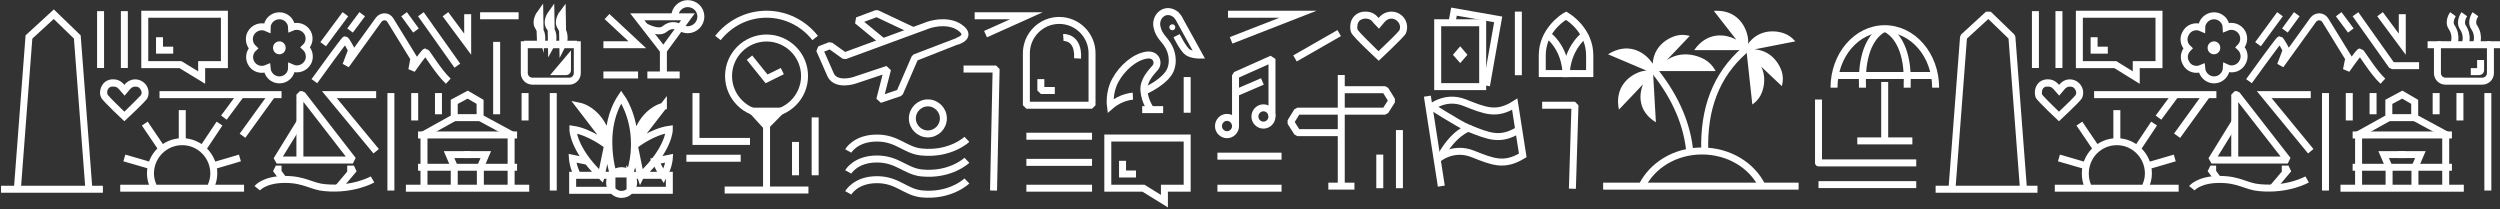 <svg version="1.2" xmlns="http://www.w3.org/2000/svg" viewBox="0 0 967 81" width="967" height="81">
	<rect x="0" y="0" width="967" height="81" fill="#333333" stroke="none"/>
	<title>Folder 1</title>
	<style>
		.s0 { fill: none;stroke: #fff;stroke-miterlimit:1;stroke-width: 2.7 } 
		.s1 { fill: none;stroke: #fff;stroke-miterlimit:10;stroke-width: 2.7 } 
		.s2 { fill: none;stroke: #fff;stroke-linejoin: round;stroke-width: 2.7 } 
		.s3 { fill: none;stroke: #fff;stroke-linecap: square;stroke-miterlimit:10;stroke-width: 2.7 } 
		.s4 { fill: none;stroke: #fff;stroke-miterlimit:10;stroke-width: 2.7 } 
		.s5 { fill: none;stroke: #fff;stroke-miterlimit:10;stroke-width: 2.7 } 
		.s6 { fill: #fff } 
		.s7 { fill: none;stroke: #fff;stroke-miterlimit:10;stroke-width: 2.7 } 
		.s8 { fill: #fff } 
		.s9 { fill: none;stroke: #fff;stroke-miterlimit:10;stroke-width: 2.7 } 
		.s10 { fill: #fff;stroke: #fff;stroke-miterlimit:10;stroke-width: 2.7 } 
		.s11 { fill: none;stroke: #fff;stroke-miterlimit:10;stroke-width: 2.7 } 
		.s12 { fill: none;stroke: #fff;stroke-miterlimit:10;stroke-width: 2.7 } 
		.s13 { fill: #fff } 
		.s14 { fill: none;stroke: #fff;stroke-linejoin: round;stroke-width: 2.7 } 
		.s15 { fill: #fff } 
		.s16 { fill: none;stroke: #fff;stroke-miterlimit:10;stroke-width: 2.7 } 
		.s17 { fill: none;stroke: #fff;stroke-linecap: square;stroke-miterlimit:10;stroke-width: 2.7 } 
		.s18 { fill: none;stroke: #fff;stroke-miterlimit:1;stroke-width: 2.7 } 
		.s19 { fill: none;stroke: #fff;stroke-miterlimit:1;stroke-width: 2.9 } 
	</style>
	<g id="Folder 1">
		<path id="Path 713" class="s0" d="m341.6 16.2l-10-8.2 7.5-2.8 14.2 6.7"/>
		<path id="Path 713" fill-rule="evenodd" class="s0" d="m358 10.1c0 0 5.6-2.5 11.1-0.6 2 0.7 7.5 4.1 1.3 6.4-0.1 0-16.5 6.4-16.5 6.4l-5.9 13.6-7.7 2.6 3-11.7-12.9 4.3c0 0-6.7 2.2-9-1.9l-4.4-10 4.1-1.6 5.6 4z"/>
		<path id="Path 714" class="s1" d="m157 72.8h47.7"/>
		<path id="Path 715" class="s2" d="m161.7 52.2h38.3"/>
		<path id="Path 716" class="s1" d="m197.7 72.8v-20.8l-12-6.5v-6.1l-4.8-2.8-5.2 2.8v6.1l-11.7 6.5v20.8"/>
		<path id="Path 716" class="s1" d="m175.7 45.5h10"/>
		<path id="Path 716" class="s1" d="m185.8 64.7v8.1"/>
		<path id="Path 716" class="s1" d="m175.7 72.8v-8.1"/>
		<path id="Path 717" class="s2" d="m161.7 64.7h38.3"/>
		<path id="Path 718" class="s3" d="m175.8 64.7l-2.1-4.9h7"/>
		<path id="Path 718" class="s3" d="m185.8 64.7l2.1-4.9h-7.2"/>
		<path id="Path 719" fill-rule="evenodd" class="s4" d="m226.8 62.3l-5.4-1.1c0 0 0.2 3.4 2 6.6h8.9q0.1 0.1 0.3 0.3l0.1-0.3h4v0.1c-0.6 0.7-0.9 1.7-0.9 2.7 0 1 0.3 1.9 0.9 2.7v0.3h-15.2v-5.8h1.9q0.1 0.2 0.2 0.3m21.8-11.6c0 3.3-0.6 6.9-1.8 10.7-0.8-0.7-2-1.2-3.2-1.2-1.2 0-2.4 0.5-3.2 1.3-0.1-0.2-1.6-5.1-1.7-11.6q0-0.1 0-0.2c-0.1-5.5 0.9-12.1 4.8-18 0 0 5.1 7 5.1 17.9q0 0.2 0 0.3v-0.1q0.1 0.3 0 0.7 0 0 0 0zm-8.2 10.8q0 0 0 0h6.4q0 0 0-0.1 0.3 0.3 0.5 0.6h-0.4v5.8h0.2c-0.9 1-2.1 1.6-3.5 1.6-1.5 0-2.9-0.8-3.7-1.9v-5.4q0.2-0.4 0.5-0.6 0 0 0 0zm21.7-17.3c0 0 0.1 7.5-10.8 17.8h-0.4l-2.3-11.3q0-0.1 0-0.2c0.6-0.5 7-5.4 13.5-6.3zm-10.8 17.8h8.3l0.2 0.3q0.1-0.2 0.1-0.3h2.2v5.8h-15c0.7-0.8 1.2-1.9 1.2-3 0-1.1-0.4-2-1-2.8h3.6l0.1 0.3q0.1-0.2 0.3-0.3zm-26.5-17.8c6.7 1 13.4 6.3 13.4 6.3l-2.4 11.5h-0.4c-10.7-10.3-10.6-17.8-10.6-17.8zm31.9 12.3l5.4-1.1c0 0-0.2 3.4-2.2 6.6h-0.3zm3.1-21.2l-11.2 14.5q0-0.1 0-0.2c2.4-12.5 11.2-14.3 11.2-14.3zm-32.3 0c0 0 8.8 1.8 11.2 14.4q0 0.1 0 0.2zm-1-23.8v11c0 1.7-1.4 3.1-3.1 3.1h-14.2c-1.8 0-3.2-1.4-3.2-3.1v-11h6.3l-0.2-5.6c1.4 3.1 0.2 5.6 0.2 5.6zm-7.6 10.4h3.3c0.3 0 0.5-0.2 0.5-0.5v-4zm-6.8-16q-0.2-0.6-0.6-1.2c-1.5-2.2 0.5-5 0.5-5zm4.3-0.2q-0.2-0.5-0.6-1c-1.5-2.2 0.5-5 0.5-5zm0.1 5.7l-0.1-5.7c1.5 3.2 0.1 5.7 0.1 5.7zm4.3-5.5q-0.3-0.7-0.7-1.3c-1.5-2.2 0.6-5 0.6-5zm0.1 5.4l-0.1-5.4c1.3 3.1 0.1 5.4 0.1 5.4zm-15 0h20.5"/>
		<path id="Path 720" class="s0" d="m173.4 31.4c-3.8-3.5-8.4-11.3-8.8-11.3-0.5 0-5.3 6.9-5.3 6.9l0.8-4.4-9.1-14.8c-1-1.7-3.3-1.7-4.5-0.2l-12.7 17.6 2.2-5.8c0 0-2.1-4-2.5-4-0.3 0-8.9 11.8-11.9 16"/>
		<path id="Path 720" class="s0" d="m116 47.3l-9 14.6h9"/>
		<path id="Path 720" class="s0" d="m109.5 69.2l-2.8-3.8h2.2"/>
		<path id="Path 720" class="s0" d="m134.3 65.4h2.6l-6.1 7.2"/>
		<path id="Path 720" class="s0" d="m144.1 69.4c0 0-7.3 4.2-18.3 3.2-5.3-0.4-7.9-3.2-15.6-3.2-8 0-10.7 3.4-10.7 3.4"/>
		<path id="Path 720" fill-rule="evenodd" class="s0" d="m116 61.9h20.5l-19.6-25.3h-0.9z"/>
		<path id="Path 721" fill-rule="evenodd" class="s5" d="m118.1 18.3c1.5-1.4 1.9-3.7 0.9-5.6-1.2-2.2-3.9-3.1-6.2-2.1-0.1-2.5-2.2-4.5-4.7-4.5-2.7 0-4.8 2.1-4.8 4.7-2.4-1.1-5.2-0.1-6.4 2.3-0.9 1.9-0.4 4.2 1.1 5.6-1.5 1.4-1.9 3.7-0.9 5.6 1.2 2.3 3.9 3.1 6.2 2.1 0.2 2.5 2.2 4.5 4.8 4.5 2.6 0 4.7-2.1 4.7-4.7 2.4 1.1 5.2 0.1 6.4-2.3 0.9-1.9 0.4-4.2-1.1-5.6z"/>
		<path id="Path 722" class="s6" d="m110.5 18.5c0 1.4-1.1 2.5-2.4 2.5-1.4 0-2.5-1.1-2.5-2.5 0-1.4 1.1-2.5 2.5-2.5 1.3 0 2.4 1.1 2.4 2.5z"/>
		<path id="Path 723" class="s0" d="m70.5 54.8v-12.2"/>
		<path id="Path 723" class="s0" d="m82.6 64.1l10.2-3"/>
		<path id="Path 723" class="s0" d="m78.7 57.1l6.2-9.3"/>
		<path id="Path 723" class="s0" d="m58.4 64.1l-10.3-3"/>
		<path id="Path 723" class="s0" d="m62.3 57.1l-6.3-9.3"/>
		<path id="Path 723" class="s0" d="m81.6 72c0.7-1.5 1.1-3.2 1.1-4.9 0-6.8-5.5-12.3-12.2-12.3-6.8 0-12.3 5.5-12.3 12.3 0 1.7 0.4 3.4 1.1 4.9"/>
		<path id="Path 723" class="s0" d="m46.5 72.8h47.9"/>
		<path id="Path 724" class="s4" d="m67 19.4h-5.3v-5"/>
		<path id="Path 724" fill-rule="evenodd" class="s4" d="m86.8 5.5h-30.8v19.5h13.8l8.2 5v-5h8.8z"/>
		<path id="Path 725" class="s0" d="m151.2 36v37.7"/>
		<path id="Path 725" class="s0" d="m384.3 73.7l1-47h-12.6"/>
		<path id="Path 725" class="s0" d="m160.4 36v10.6"/>
		<path id="Path 725" class="s0" d="m169.6 36v8.2"/>
		<path id="Path 725" class="s0" d="m38.9 4.3v22"/>
		<path id="Path 725" class="s0" d="m48.1 4.3v22"/>
		<path id="Path 725" class="s0" d="m214 36v37.7"/>
		<path id="Path 725" class="s0" d="m203.1 36v10.6"/>
		<path id="Path 726" class="s4" d="m269.2 36v10.6 8.1h20.9"/>
		<path id="Path 727" fill-rule="evenodd" class="s0" d="m192.1 16.2v28m-6.4-38.1h14.9m32.8 22.9h13.4m18.7 32.2h21m-151.1-49.4l4.7-6.3m-15.1 11.6l8.6-11.6m-47 40l6.6-8.9m0.6 15.9l11.5-15.9m55.6-24.8l-4.6-6.3m20.6 19.9l-14.1-19.9"/>
		<path id="Path 728" class="s4" d="m172.3 5.5l8.6 11.6v-11.6"/>
		<path id="Path 729" class="s0" d="m61.7 36.6h47.2"/>
		<path id="Path 730" class="s4" d="m145.5 36.6h-18.1l18.1 21.9"/>
		<path id="Path 731" class="s7" d="m34.3 72.1l-4.4-57.8-9.1-8.8-9.6 8.8-4.4 57.8"/>
		<path id="Path 731" class="s7" d="m0.4 73.2h39.4"/>
		<path id="Path 732" fill-rule="evenodd" class="s8" d="m48 32.7q0 0 0.1 0.1 0.1 0 0.1-0.1c1.1-1.3 2.6-2 4.1-2q1.8 0 3.3 1.2c1.6 1.3 2.5 3.8 1.4 6.1-0.6 1.2-8.9 8.9-8.9 8.9 0 0-8.5-7.9-9-9.2-0.2-0.4-0.3-0.9-0.4-1.4 0-0.3-0.2-2.8 1.9-4.6 0.8-0.6 1.7-0.9 2.6-1q0.4 0 0.7 0 2.4 0 4.1 2zm-4.5 0.8c-0.7 0-1 0.2-1.2 0.4-0.8 0.6-0.9 1.5-0.8 2.2v0.1c0 0 0.1 0.2 0.1 0.4 0.7 0.9 3.6 3.8 6.5 6.6 2.9-2.8 5.8-5.7 6.5-6.5 0.5-1.2-0.2-2.2-0.7-2.7-0.6-0.5-1.2-0.5-1.6-0.5-0.7 0-1.4 0.3-1.9 0.9l-0.1 0.1-2.1 2.5-2.1-2.4-0.2-0.2c-0.6-0.7-1.2-0.9-2-0.9q-0.2 0-0.4 0z"/>
		<path id="Path 733" class="s4" d="m256.6 19.5v9.5"/>
		<path id="Path 733" class="s4" d="m250.4 29h12.5"/>
		<path id="Path 733" class="s4" d="m249.4 10.2c0 0 5.3 3.1 7.7 1 2.2-1.8 4.3-1.5 5.9-0.5"/>
		<path id="Path 733" class="s4" d="m261 6.4c0-2.8 2.3-5 5-5 2.8 0 5.1 2.2 5.1 5 0 2.8-2.3 5.1-5.1 5.1-1 0-2-0.3-2.8-0.9"/>
		<path id="Path 733" fill-rule="evenodd" class="s4" d="m246.5 6.5l10.1 13 9.5-13z"/>
		<path id="Path 734" class="s9" d="m277.7 14.7c4.4-5.6 11.2-9.2 18.8-9.2 7.6 0 14.4 3.6 18.8 9.2"/>
		<path id="Path 734" class="s9" d="m289.9 22.3l6.6 8.2 6.1-3"/>
		<path id="Path 734" fill-rule="evenodd" class="s9" d="m311.2 29.4c0 8.1-6.6 14.7-14.7 14.7-8.1 0-14.7-6.6-14.7-14.7 0-8.1 6.6-14.7 14.7-14.7 8.1 0 14.7 6.6 14.7 14.7z"/>
		<path id="Path 735" class="s10" d="m291.1 43h10.8l-5.6 5.7z"/>
		<path id="Path 736" class="s9" d="m296.5 44.1v29.5"/>
		<path id="Path 736" class="s9" d="m280.3 73.5h32.4"/>
		<path id="Path 737" fill-rule="evenodd" class="s5" d="m364.9 45.8c0 3.3-2.7 6-6 6-3.3 0-6-2.7-6-6 0-3.3 2.7-6 6-6 3.3 0 6 2.7 6 6z"/>
		<path id="Path 738" class="s7" d="m374 70c0 0-6.3 6.1-17.5 5-6.4-0.7-9.3-5.5-17.3-5.5-8.3 0-11.1 5.1-11.1 5.1"/>
		<path id="Path 738" class="s7" d="m374 62c0 0-6.3 6-17.5 4.9-6.4-0.7-9.3-5.4-17.3-5.4-8.3 0-11.1 5-11.1 5"/>
		<path id="Path 738" class="s7" d="m374 53.9c0 0-6.3 6-17.5 4.9-6.4-0.6-9.3-5.4-17.3-5.4-8.3 0-11.1 5-11.1 5"/>
		<path id="Path 739" class="s4" d="m234.8 6.4l11.7 10.9h-13.1"/>
		<path id="Path 739" class="s4" d="m381.2 13.2l15.8-7.1h-20"/>
		<path id="Path 740" class="s0" d="m307.7 54.9v12.9"/>
		<path id="Path 740" class="s0" d="m315.3 45.4v22.4"/>
		<path id="Path 741" class="s11" d="m552.1 37.2l5.4 34.8"/>
		<path id="Path 741" class="s11" d="m552.9 42c0 0 5.8-5.4 13.6-2.3 7.9 3.1 12.3 5.1 19.4 0.6l3.1 19.8c-7.2 4.4-11.6 2.5-19.4-0.6-7.9-3.1-13.7 2.2-13.7 2.2"/>
		<path id="Path 741" class="s11" d="m568 49.6c7.9 3.1 12.3 5.1 19.5 0.6"/>
		<path id="Path 741" class="s11" d="m552.7 40.6c0 0 11.2 7.2 15.3 9 0 0-5.7 1.6-10.9 11.2"/>
		<path id="Path 742" class="s12" d="m438.2 37.2c0 0-4.6 0.2-8.7 3.8 0 0-0.7-5.2 1.9-9.9 2.5-4.7 7.5-9.2 12.3-9.8 3.7-0.4 4.6 3.1 3.2 4.8-1.4 1.7-4.9 5-4.4 9.2 0.4 4.2 2.7 7.1 2.7 7.1"/>
		<path id="Path 742" class="s12" d="m441.8 42.4h8.1"/>
		<path id="Path 742" class="s12" d="m455.1 13.8c0 0 2.6 5.3 4.3 6.4 1.7 1.1 4.4 1.1 4.4 1.1l-7.5-13.6c-0.3-0.7-0.9-1.5-1.4-2-3.9-3.2-8.2 0.4-7.4 4.6 0.8 3.9 3 4.7 4.7 8 1.4 2.7 2 7-0.3 10.2-2.8 4-9.4 6.8-9.4 6.8"/>
		<path id="Path 743" class="s13" d="m454.6 10.5c0 0.7-0.5 1.2-1.1 1.2-0.7 0-1.2-0.5-1.2-1.2 0-0.6 0.5-1.1 1.2-1.1 0.6 0 1.1 0.5 1.1 1.1z"/>
		<path id="Path 744" class="s4" d="m439.4 67.3h-5.2v-5.1"/>
		<path id="Path 744" fill-rule="evenodd" class="s4" d="m459.2 53.4h-30.7v19.4h13.8l8.1 5v-5h8.8z"/>
		<path id="Path 745" class="s0" d="m608.2 73l1-32.3h-12.7"/>
		<path id="Path 746" class="s14" d="m703.4 38.5v13.9 10.6h37.8"/>
		<path id="Path 747" class="s0" d="m703.4 71.4h37.8"/>
		<path id="Path 747" class="s0" d="m470.9 60.4h24.8"/>
		<path id="Path 747" class="s0" d="m470.9 72.8h24.8"/>
		<path id="Path 748" fill-rule="evenodd" class="s15" d="m533.1 6.8q0.1 0.1 0.2 0.2 0.1-0.1 0.1-0.2c1.2-1.5 3-2.3 4.8-2.3 1.4 0 2.7 0.4 3.9 1.4 1.9 1.5 2.9 4.5 1.6 7.2-0.7 1.3-10.4 10.4-10.4 10.4 0 0-10-9.2-10.6-10.8-0.2-0.5-0.4-1-0.4-1.6 0-0.5-0.4-3.4 2.1-5.4 0.9-0.7 2-1.1 3.1-1.2q0.4 0 0.8 0 2.9 0 4.8 2.3zm-5.3 0.4c-0.7 0.1-1.2 0.3-1.7 0.6-1.1 0.9-1.1 2.2-1.1 3v0.1c0 0.2 0.1 0.4 0.2 0.7 0.7 1 4.4 4.7 8 8.2 3.7-3.5 7.4-7.1 8.1-8.1 0.6-1.4 0-2.9-1-3.7-0.7-0.6-1.5-0.8-2.1-0.8-1 0-2 0.5-2.6 1.3l-0.2 0.2-2 2.4-2.2-2.3-0.2-0.3c-0.7-0.9-1.6-1.3-2.7-1.3q-0.2 0-0.5 0z"/>
		<path id="Path 749" class="s0" d="m477.9 48.8v-19.7l14.1-6.3v22.3"/>
		<path id="Path 749" class="s0" d="m477.6 36.1l10.7-4.6"/>
		<path id="Path 749" class="s0" d="m533.7 59.8v13"/>
		<path id="Path 749" class="s0" d="m587.3 4.5v24.6"/>
		<path id="Path 749" class="s0" d="m541.3 50.3v22.5"/>
		<path id="Path 749" fill-rule="evenodd" class="s0" d="m477.9 48.8c0 1.8-1.5 3.3-3.3 3.3-1.8 0-3.3-1.5-3.3-3.3 0-1.9 1.5-3.4 3.3-3.4 1.8 0 3.3 1.5 3.3 3.4zm14.1-3.7c0 1.8-1.5 3.3-3.3 3.3-1.8 0-3.3-1.5-3.3-3.3 0-1.9 1.5-3.4 3.3-3.4 1.8 0 3.3 1.5 3.3 3.4z"/>
		<path id="Path 750" fill-rule="evenodd" class="s15" d="m606.8 5.1c0.4 0.2 9.5 5.8 9.5 16.3v8.4h-21.1v-8.4c0-10.5 9.1-16.1 9.5-16.3l1.1-0.6zm-8.9 16.3v5.7h15.6v-5.7c0-8.1-6.2-12.7-7.8-13.7-1.6 1-7.8 5.6-7.8 13.7z"/>
		<path id="Path 751" class="s4" d="m597.7 12.8c0 0 8.1 4.7 8.1 17"/>
		<path id="Path 751" class="s4" d="m613.8 12.8c0 0-8.1 5.3-8 17"/>
		<path id="Path 752" class="s16" d="m748.7 33.9c0-12.6-8.8-22.8-19.7-22.8-10.8 0-19.6 10.2-19.6 22.8"/>
		<path id="Path 752" class="s16" d="m729 31.7v22"/>
		<path id="Path 752" class="s16" d="m737.7 33.9c0 0 0-1.5 0-1.7 0.1-2.5 0.5-16.3-8.2-21.1"/>
		<path id="Path 752" class="s16" d="m720.4 33.9c0 0 0-1.2 0-1.4-0.1-2.4-0.5-16.6 8.2-21.4"/>
		<path id="Path 752" class="s16" d="m709.7 29.2h38.9"/>
		<path id="Path 752" class="s16" d="m718.4 54.5h21.3"/>
		<path id="Path 753" class="s4" d="m561.6 8.8l0.8-4.3 17.1 3-4.3 24.3-1.7-0.3"/>
		<path id="Path 753" fill-rule="evenodd" class="s4" d="m573.5 33.5h-17.4v-24.7h17.4z"/>
		<path id="Path 754" class="s15" d="m567.6 21.2l-2.8 3.2-2.8-3.2 2.8-3.3z"/>
		<path id="Path 755" class="s4" d="m475 5.5h27.1l-25.9 10.1"/>
		<path id="Path 756" class="s0" d="m459.2 29.8v13.8"/>
		<path id="Path 756" class="s0" d="m408 35h-5.4v-4.4"/>
		<path id="Path 756" class="s0" d="m411.3 14.5c0 0 6-0.4 5.5 8.1"/>
		<path id="Path 756" class="s0" d="m422.4 52.7h-25.4"/>
		<path id="Path 756" class="s0" d="m422.4 72.8h-25.4"/>
		<path id="Path 756" class="s0" d="m422.4 62.8h-25.4"/>
		<path id="Path 756" fill-rule="evenodd" class="s0" d="m422.4 40.7v-20.1c0-7-5.7-12.7-12.7-12.7-7 0-12.7 5.7-12.7 12.7v20.1z"/>
		<path id="Path 757" class="s15" d="m640.5 27.5h23.1c0 0-1.3-2.9-4.4-4.6-4.9-2.6-13-3.6-18.7 4.6zm14.8-8.1h20.3c0 0-1.2-2.5-3.9-4-4.3-2.4-11.4-3.2-16.4 4zm19.2 0.5l19.9-3.9c0 0-1.6-2.2-4.6-3.2-4.6-1.5-11.8-1-15.3 7.1zm1.1 0.3l2.2 20.2c0 0 2.4-1.4 3.6-4.4 1.8-4.4 1.9-11.6-5.8-15.8zm-12.7-16l12.4 15.9c0 0 1.3-2.4 0.8-5.5-0.8-4.8-4.5-11-13.2-10.4zm11.6 15.2l14.7 13.9c0 0 0.9-2.6 0-5.6-1.5-4.6-6.1-10.1-14.7-8.3zm-34 27.9l-1.1-19.3c0 0-2.3 1.3-3.6 4-2 4.2-2.4 11 4.7 15.3zm-0.9-18.7l14-14.7c0 0-2.6-0.9-5.6 0-4.7 1.5-10.2 6.1-8.4 14.7zm-13.4 13.8l14-14.7c0 0-2.6-0.9-5.6 0-4.6 1.5-10.2 6.1-8.4 14.7zm-4.2-21.4l18.6 7.9c0 0 0-2.8-2-5.2-3-3.9-9.2-7.4-16.6-2.7z"/>
		<path id="Path 758" class="s4" d="m640.2 27.7c8 10.1 12.6 20.7 13.5 31.9"/>
		<path id="Path 758" class="s4" d="m674.8 19.4c-11.1 9.7-15.9 22.8-15.4 39"/>
		<path id="Path 758" class="s4" d="m681.6 72c-3.9-8-12.8-13.6-23.3-13.6-10.4 0-19.3 5.6-23.2 13.6"/>
		<path id="Path 758" class="s4" d="m620.1 72h75.6"/>
		<path id="Path 759" class="s0" d="m518.8 43h-17l-2.6 4.2 2.6 4.1h17"/>
		<path id="Path 759" class="s0" d="m518.8 43h17l2.6-4.1-2.6-4.2h-17"/>
		<path id="Path 759" class="s0" d="m518.8 29v43"/>
		<path id="Path 759" class="s0" d="m513.8 72h10.1"/>
		<path id="Path 759" class="s0" d="m500.9 22.6l17.1-9.8"/>
		<path id="Path 760" class="s4" d="m905.3 72.8h47.7"/>
		<path id="Path 761" class="s14" d="m910 52.2h38.4"/>
		<path id="Path 762" class="s4" d="m946 72.8v-20.8l-12-6.5v-6.1l-4.8-2.8-5.2 2.8v6.1l-11.7 6.5v20.8"/>
		<path id="Path 762" class="s4" d="m924 45.5h10"/>
		<path id="Path 762" class="s4" d="m934.1 64.7v8.1"/>
		<path id="Path 762" class="s4" d="m924.1 72.8v-8.1"/>
		<path id="Path 763" class="s14" d="m910 64.7h38.4"/>
		<path id="Path 764" class="s17" d="m924.1 64.7l-2.1-4.9h7"/>
		<path id="Path 764" class="s17" d="m934.1 64.7l2.1-4.9h-7.2"/>
		<path id="Path 765" class="s7" d="m967 17.3h-3.7v11c0 1.7-1.4 3.1-3.2 3.1h-14.2c-1.7 0-3.1-1.4-3.1-3.1v-11h-3.8"/>
		<path id="Path 765" class="s7" d="m959.5 23.2v4c0 0.3-0.3 0.5-0.6 0.5h-3.2"/>
		<path id="Path 765" class="s7" d="m948.8 5.5c0 0-2 2.8-0.5 5 2.4 3.7 0.7 6.8 0.7 6.8"/>
		<path id="Path 765" class="s7" d="m953.2 5.5c0 0-2 2.8-0.6 5 2.4 3.7 0.8 6.8 0.8 6.8"/>
		<path id="Path 765" class="s7" d="m957.5 5.5c0 0-2 2.8-0.5 5 2.4 3.7 0.7 6.8 0.7 6.8"/>
		<path id="Path 765" class="s7" d="m942.8 17.3h20.5"/>
		<path id="Path 766" class="s0" d="m921.7 31.4c-3.8-3.5-8.4-11.3-8.8-11.3-0.5 0-5.3 6.9-5.3 6.9l0.9-4.4-9.1-14.8c-1.1-1.7-3.4-1.7-4.6-0.2l-12.7 17.6 2.2-5.8c0 0-2.1-4-2.5-4-0.3 0-8.9 11.8-11.9 16"/>
		<path id="Path 767" class="s18" d="m864.4 47.3l-9 14.6h9"/>
		<path id="Path 767" class="s18" d="m857.8 69.2l-2.8-3.8h2.2"/>
		<path id="Path 767" class="s18" d="m882.6 65.4h2.6l-6.1 7.2"/>
		<path id="Path 767" class="s18" d="m892.4 69.4c0 0-7.3 4.2-18.3 3.2-5.3-0.4-7.8-3.2-15.6-3.2-8 0-10.7 3.4-10.7 3.4"/>
		<path id="Path 767" fill-rule="evenodd" class="s18" d="m864.4 61.9h20.5l-19.7-25.3h-0.8z"/>
		<path id="Path 768" fill-rule="evenodd" class="s4" d="m866.5 18.3c1.4-1.4 1.8-3.7 0.8-5.6-1.2-2.2-3.9-3.1-6.2-2.1-0.1-2.5-2.2-4.5-4.7-4.5-2.6 0-4.8 2.1-4.8 4.7-2.4-1.1-5.2-0.1-6.3 2.3-1 1.9-0.5 4.2 1 5.6-1.4 1.4-1.9 3.7-0.8 5.6 1.1 2.3 3.8 3.1 6.1 2.1 0.2 2.5 2.3 4.5 4.8 4.5 2.6 0 4.7-2.1 4.8-4.7 2.3 1.1 5.2 0.1 6.3-2.3 1-1.9 0.5-4.2-1-5.6z"/>
		<path id="Path 769" class="s15" d="m858.8 18.5c0 1.4-1.1 2.5-2.4 2.5-1.4 0-2.5-1.1-2.5-2.5 0-1.4 1.1-2.5 2.5-2.5 1.3 0 2.4 1.1 2.4 2.5z"/>
		<path id="Path 770" class="s0" d="m818.8 54.8v-12.2"/>
		<path id="Path 770" class="s0" d="m830.9 64.1l10.3-3"/>
		<path id="Path 770" class="s0" d="m827 57.1l6.2-9.3"/>
		<path id="Path 770" class="s0" d="m806.7 64.1l-10.3-3"/>
		<path id="Path 770" class="s0" d="m810.6 57.1l-6.3-9.3"/>
		<path id="Path 770" class="s0" d="m829.9 72c0.7-1.5 1.1-3.2 1.1-4.9 0-6.8-5.5-12.3-12.2-12.3-6.8 0-12.2 5.5-12.2 12.3 0 1.7 0.3 3.4 1 4.9"/>
		<path id="Path 770" class="s0" d="m794.8 72.8h47.9"/>
		<path id="Path 771" class="s4" d="m815.3 19.4h-5.3v-5"/>
		<path id="Path 771" fill-rule="evenodd" class="s4" d="m835.1 5.5h-30.8v19.5h13.9l8.1 5v-5h8.8z"/>
		<path id="Path 772" class="s0" d="m899.5 36v37.7"/>
		<path id="Path 772" class="s0" d="m908.7 36v10.6"/>
		<path id="Path 772" class="s0" d="m917.9 36v8.2"/>
		<path id="Path 772" class="s0" d="m787.3 4.3v22"/>
		<path id="Path 772" class="s0" d="m796.4 4.3v22"/>
		<path id="Path 772" class="s0" d="m962.3 36v37.7"/>
		<path id="Path 772" class="s0" d="m883.8 11.8l4.6-6.3"/>
		<path id="Path 772" class="s0" d="m873.4 17.1l8.5-11.6"/>
		<path id="Path 772" class="s0" d="m834.9 45.5l6.6-8.9"/>
		<path id="Path 773" class="s19" d="m842.1 52.5l11.5-15.9"/>
		<path id="Path 774" class="s0" d="m909.3 11.8l-4.7-6.3"/>
		<path id="Path 774" class="s0" d="m911.1 5.5l14.1 19.9h10.5"/>
		<path id="Path 775" class="s4" d="m920.6 5.5l8.6 11.6v-11.6"/>
		<path id="Path 776" class="s0" d="m810 36.6h47.3"/>
		<path id="Path 777" class="s4" d="m893.8 36.6h-18l18 21.9"/>
		<path id="Path 778" class="s0" d="m782.6 72.1l-4.4-57.8-9.1-8.8-9.6 8.8-4.4 57.8"/>
		<path id="Path 778" class="s0" d="m748.7 73.2h39.4"/>
		<path id="Path 779" fill-rule="evenodd" class="s15" d="m796.3 32.7q0.1 0 0.1 0.1 0.1 0 0.2-0.1c1-1.3 2.5-2 4-2 1.2 0 2.4 0.4 3.3 1.2 1.6 1.3 2.5 3.8 1.4 6.1-0.6 1.2-8.9 8.9-8.9 8.9 0 0-8.5-7.9-9-9.2-0.1-0.4-0.3-0.9-0.3-1.4 0-0.3-0.3-2.8 1.8-4.6 0.8-0.6 1.7-0.9 2.7-1q0.3 0 0.6 0 2.4 0 4.1 2zm-4.5 0.8c-0.7 0-1 0.2-1.2 0.4-0.8 0.6-0.8 1.5-0.8 2.2v0.1c0 0 0.1 0.2 0.1 0.4 0.7 0.9 3.6 3.8 6.5 6.6 3-2.8 5.9-5.7 6.5-6.5 0.5-1.2-0.2-2.2-0.7-2.7-0.6-0.5-1.2-0.5-1.6-0.5-0.7 0-1.4 0.3-1.9 0.9l-0.1 0.1-2.1 2.5-2.1-2.4-0.2-0.2c-0.6-0.7-1.2-0.9-2-0.9q-0.2 0-0.4 0z"/>
		<path id="Path 780" class="s0" d="m951.5 36v10.6"/>
		<path id="Path 780" class="s0" d="m942.3 36v8.2"/>
	</g>
</svg>